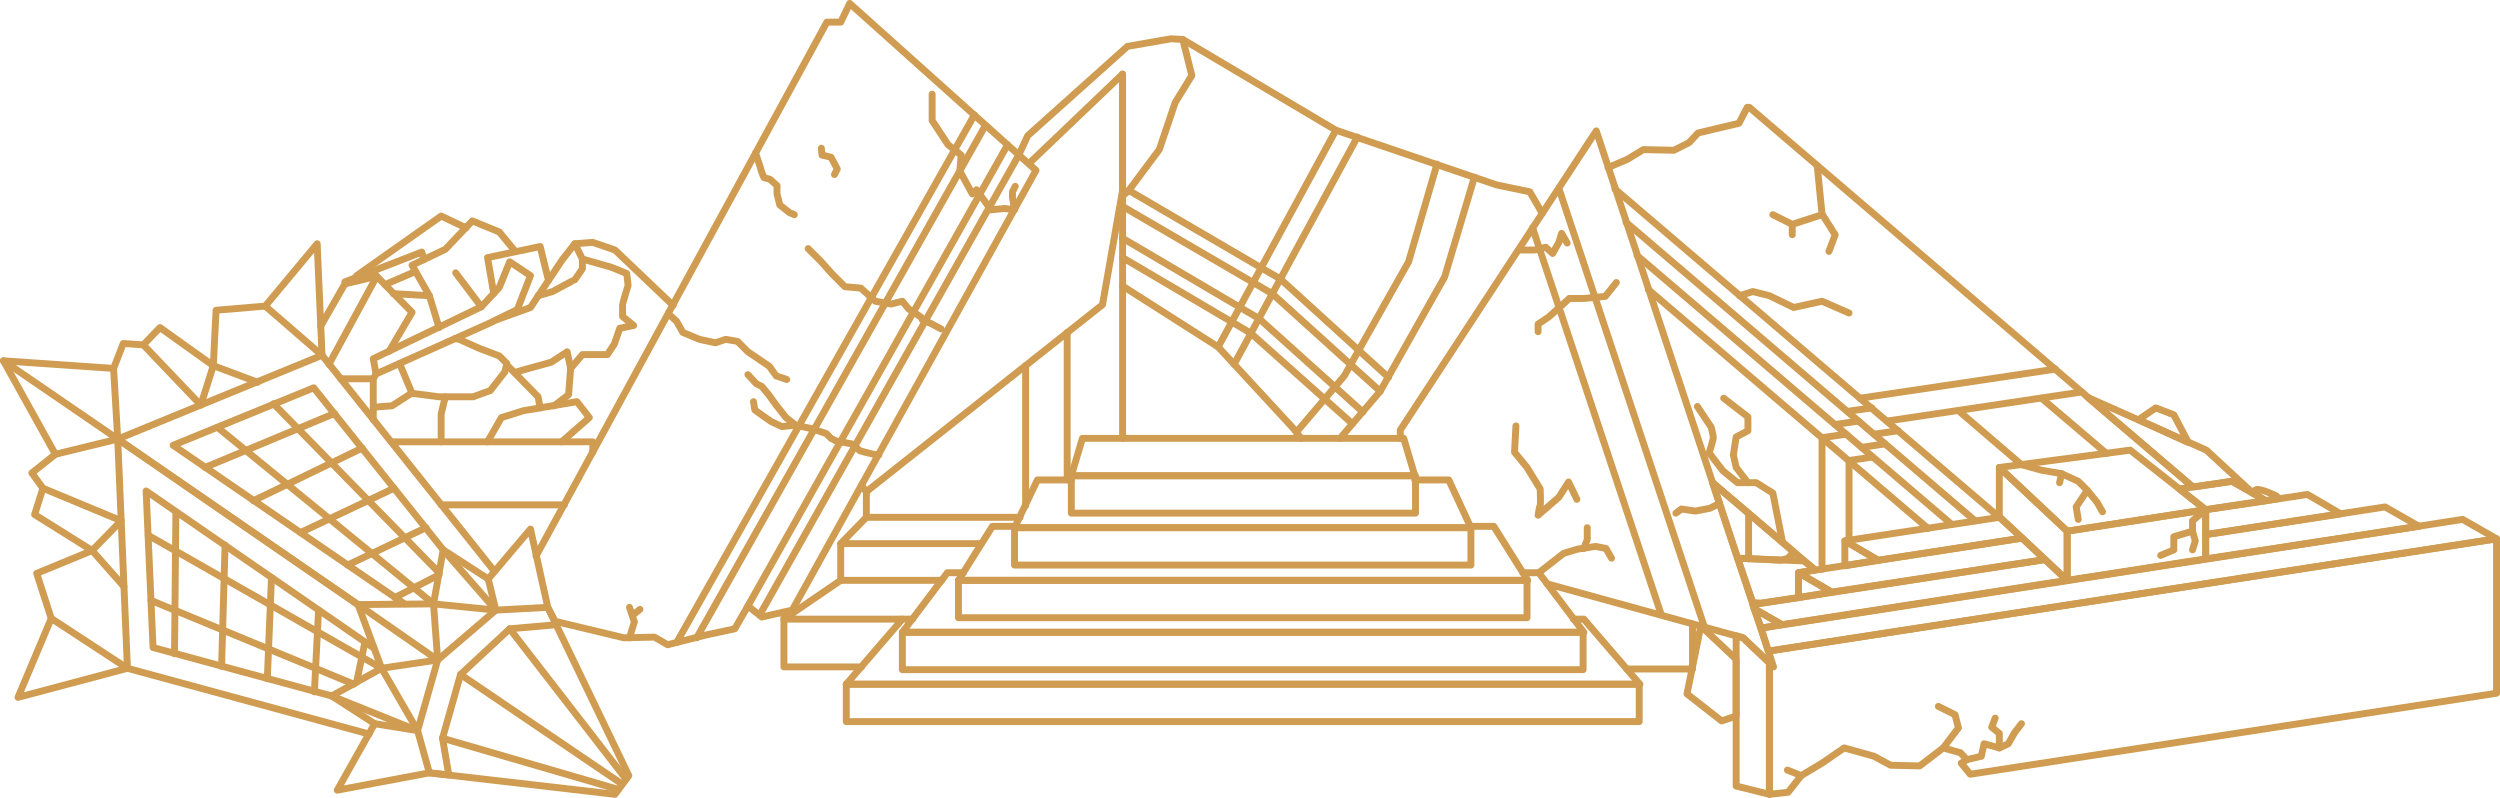 <?xml version="1.0" encoding="UTF-8" standalone="no"?>
<!-- Generator: Adobe Illustrator 28.0.0, SVG Export Plug-In . SVG Version: 6.00 Build 0)  -->

<svg
   version="1.1"
   id="_x34_04"
   x="0px"
   y="0px"
   viewBox="0 0 361 115.2"
   xml:space="preserve"
   sodipodi:docname="404.svg"
   width="361"
   height="115.2"
   inkscape:version="1.2.2 (b0a84865, 2022-12-01)"
   xmlns:inkscape="http://www.inkscape.org/namespaces/inkscape"
   xmlns:sodipodi="http://sodipodi.sourceforge.net/DTD/sodipodi-0.dtd"
   xmlns="http://www.w3.org/2000/svg"
   xmlns:svg="http://www.w3.org/2000/svg"><defs
   id="defs501" /><sodipodi:namedview
   id="namedview499"
   pagecolor="#ffffff"
   bordercolor="#000000"
   borderopacity="0.25"
   inkscape:showpageshadow="2"
   inkscape:pageopacity="0.0"
   inkscape:pagecheckerboard="0"
   inkscape:deskcolor="#d1d1d1"
   showgrid="false"
   inkscape:zoom="2.4361111"
   inkscape:cx="121.91562"
   inkscape:cy="25.245154"
   inkscape:window-width="1390"
   inkscape:window-height="1027"
   inkscape:window-x="0"
   inkscape:window-y="25"
   inkscape:window-maximized="0"
   inkscape:current-layer="_x34_04" />
<style
   type="text/css"
   id="style132">
	.st0{fill:none;stroke:#CF9C51;stroke-linecap:round;stroke-linejoin:round;stroke-miterlimit:10;}
</style>
<g
   id="_x34_04_00000132809948731858036470000009384644255192544160_"
   transform="translate(0.5,-122.4)">
	<g
   id="Rubble_-_Right_00000137134208201772512390000001396880682295283391_">
		<path
   class="st0"
   d="m 326.7,194.7 1.8,-0.3 -0.3,-0.4 c 0,0 -2.3,-1.1 -2.9,-0.9 -0.1,0.1 -0.4,0.2 -0.7,0.4 z"
   id="path134" />
		<polygon
   class="st0"
   points="243.1,222.6 248.1,226.5 250.2,225.8 250.2,217.6 245.1,212.8 "
   id="polygon136" />
		<polygon
   class="st0"
   points="310.8,181.3 308.3,183 315.5,186.3 313.4,182.3 "
   id="polygon138" />
		<polygon
   class="st0"
   points="321.8,191.9 324.7,193.5 318.1,187.4 301,179.8 315.9,192.5 316.4,192.7 "
   id="polygon140" />
		<g
   id="g144">
			<polygon
   class="st0"
   points="246.8,192.1 250.4,203 256.7,203.3 257.7,203 258.5,202.1 "
   id="polygon142" />
		</g>
		<line
   class="st0"
   x1="252"
   y1="196.6"
   x2="252"
   y2="203.1"
   id="line146" />
		<g
   id="g150">
			<polygon
   class="st0"
   points="259.2,205.1 261.6,204.7 260,203.4 250.4,203 252.6,209.4 253.8,209.5 259.2,208.7 259.2,205.1 "
   id="polygon148" />
		</g>
	</g>
	<g
   id="Fallen_Column_-_Right_00000100347756581045416110000000081871273119897020_">
		<line
   class="st0"
   x1="237.5"
   y1="164.2"
   x2="277.9"
   y2="198.7"
   id="line153" />
		<polyline
   class="st0"
   points="316.1,192.7 252.1,137.9 251.8,137.9 250.6,140.2 244.7,141.6 243.4,143 241.2,144.1 236.8,144     234.5,145.4 231.7,146.6   "
   id="polyline155" />
		<polygon
   class="st0"
   points="259.2,205.1 259.2,208.7 264,207.9 "
   id="polygon157" />
		<polygon
   class="st0"
   points="256.8,212.6 252.8,210.3 253.8,213.1 "
   id="polygon159" />
		<line
   class="st0"
   x1="246.8"
   y1="192.1"
   x2="261.6"
   y2="204.7"
   id="line161" />
		<line
   class="st0"
   x1="262.6"
   y1="185.6"
   x2="262.6"
   y2="204.6"
   id="line163" />
		<line
   class="st0"
   x1="266.5"
   y1="188.9"
   x2="266.5"
   y2="200.4"
   id="line165" />
		<g
   id="g169">
			<polygon
   class="st0"
   points="265.9,204.1 270.7,203.3 265.9,200.5 "
   id="polygon167" />
		</g>
		<g
   id="g173">
			<polyline
   class="st0"
   points="255,218.1 255,237.1 257.7,236.8 259.6,234.4 262.6,232.6 265.8,230.4 270.1,231.6 272.5,232.9      276.7,233 280.1,230.4 282.6,231.1 283.5,232.1 282.7,232.6 284,234.2 360,222.5 360,200.2 255,216.4    "
   id="polyline171" />
		</g>
		<g
   id="g179">
			<polygon
   class="st0"
   points="343.9,195.6 318,199.6 318,203.1 348.8,198.4 "
   id="polygon175" />
			<polygon
   class="st0"
   points="252.6,209.7 294.8,203.2 298,206.2 256.8,212.6 252.8,210.3 "
   id="polygon177" />
		</g>
		<g
   id="g185">
			<polygon
   class="st0"
   points="337.5,196.6 332.7,193.8 318,196 318,199.6 "
   id="polygon181" />
			<polygon
   class="st0"
   points="264,207.9 294.8,203.2 291.5,200.1 259.2,205.1 "
   id="polygon183" />
		</g>
		<g
   id="g191">
			<polygon
   class="st0"
   points="326.7,194.7 321.8,191.9 314.2,193 318,196 "
   id="polygon187" />
			<polygon
   class="st0"
   points="270.7,203.3 291.5,200.1 288.2,197.1 265.9,200.5 "
   id="polygon189" />
		</g>
		<line
   class="st0"
   x1="270.1"
   y1="185.1"
   x2="273.6"
   y2="184.6"
   id="line193" />
		<line
   class="st0"
   x1="272"
   y1="183.2"
   x2="300.1"
   y2="179"
   id="line195" />
		<line
   class="st0"
   x1="268.3"
   y1="187"
   x2="271.7"
   y2="186.5"
   id="line197" />
		<line
   class="st0"
   x1="266.5"
   y1="188.9"
   x2="269.9"
   y2="188.4"
   id="line199" />
		<line
   class="st0"
   x1="268.1"
   y1="179.9"
   x2="296.3"
   y2="175.7"
   id="line201" />
		<line
   class="st0"
   x1="266.3"
   y1="181.8"
   x2="269.8"
   y2="181.3"
   id="line203" />
		<line
   class="st0"
   x1="264.5"
   y1="183.7"
   x2="267.9"
   y2="183.2"
   id="line205" />
		<line
   class="st0"
   x1="262.6"
   y1="185.6"
   x2="266.1"
   y2="185.1"
   id="line207" />
		<line
   class="st0"
   x1="235.9"
   y1="159.3"
   x2="281.3"
   y2="198.1"
   id="line209" />
		<line
   class="st0"
   x1="234.3"
   y1="154.5"
   x2="284.7"
   y2="197.6"
   id="line211" />
		<line
   class="st0"
   x1="232.7"
   y1="149.7"
   x2="288.2"
   y2="197.1"
   id="line213" />
		<line
   class="st0"
   x1="282.3"
   y1="181.7"
   x2="291.4"
   y2="189.5"
   id="line215" />
		<line
   class="st0"
   x1="294.3"
   y1="179.9"
   x2="303.7"
   y2="187.9"
   id="line217" />
		<polygon
   class="st0"
   points="307.1,187.4 288.2,189.9 298,199.1 318,196 "
   id="polygon219" />
		<polygon
   class="st0"
   points="318,196 298,199.1 298,206.2 318,203.1 "
   id="polygon221" />
		<polygon
   class="st0"
   points="298,199.1 288.2,189.9 288.2,197 298,206.2 "
   id="polygon223" />
		<g
   id="g227">
			<polygon
   class="st0"
   points="250.2,235.9 255,237.1 255,218.1 251.2,214.5 250.2,214.2 "
   id="polygon225" />
		</g>
		<polyline
   class="st0"
   points="266.5,167.6 262.6,165.9 258.5,166.8 255,165.1 252.6,164.5 250.7,165.1   "
   id="polyline229" />
		<polyline
   class="st0"
   points="261.9,146.3 262.6,153.3 264.5,156.3 263.6,158.7   "
   id="polyline231" />
		<polyline
   class="st0"
   points="262.6,153.4 258.3,154.8 255.5,153.4   "
   id="polyline233" />
		<line
   class="st0"
   x1="258.3"
   y1="154.8"
   x2="258.3"
   y2="156.3"
   id="line235" />
		<polyline
   class="st0"
   points="280.1,230.4 282.3,227.5 281.8,225.6 279.4,224.4   "
   id="polyline237" />
		<line
   class="st0"
   x1="259.6"
   y1="234.4"
   x2="257.6"
   y2="233.6"
   id="line239" />
		<polyline
   class="st0"
   points="283.5,232.1 285.6,231.6 286,229.8 288.2,230.4 289.5,229.8 290.4,228.2 291.4,226.9   "
   id="polyline241" />
		<polyline
   class="st0"
   points="288.2,230.4 288.2,228.3 287.1,227.4 287.6,226.1   "
   id="polyline243" />
		<polyline
   class="st0"
   points="318,196 316.1,197.6 316.1,199.1 316.5,200.5 316.1,201.8   "
   id="polyline245" />
		<polyline
   class="st0"
   points="316.1,199.1 313.4,199.9 313.4,200.8 313.4,201.8 311.5,202.6   "
   id="polyline247" />
		<polyline
   class="st0"
   points="291.4,189.5 294.3,190.3 297.2,190.8 299.6,191.9 300.9,193.2 302.3,194.9 303.1,196.3   "
   id="polyline249" />
		<polyline
   class="st0"
   points="300.9,193.2 299.3,195.6 299.6,197.4   "
   id="polyline251" />
		<line
   class="st0"
   x1="297.2"
   y1="190.8"
   x2="296.9"
   y2="192.1"
   id="line253" />
		<polyline
   class="st0"
   points="256.9,200.7 255.5,193.6 253.1,192.1 251.9,192.1 250.2,189.9 249.8,188.1 250.2,185.5 251.9,184.6     251.9,182.6 248.4,179.9   "
   id="polyline255" />
		<path
   class="st0"
   d="m 251.9,192.1 h -1.5 l -2.1,-1.7 -2,-2.6 c 0,0 0.6,-1.9 0.6,-2.2 0,-0.3 -0.3,-1.5 -0.3,-1.5 l -2,-3"
   id="path257" />
		<polygon
   class="st0"
   points="360,200.2 355.1,197.4 253.8,213.1 254.8,216.3 255,216.4 "
   id="polygon259" />
	</g>
	<g
   id="Rubble_-_Left_00000016774881506562410660000010285507565220132496_">
		<polyline
   class="st0"
   points="66.8,155.3 63.2,153.6 51,162.2   "
   id="polyline262" />
		<line
   class="st0"
   x1="59.5"
   y1="161.6"
   x2="55.1"
   y2="163.5"
   id="line264" />
		<polyline
   class="st0"
   points="60.7,159.9 60.4,158.8 49.3,163.1   "
   id="polyline266" />
		<polyline
   class="st0"
   points="62.9,169.7 61.5,165.1 56.3,164.8   "
   id="polyline268" />
		<polyline
   class="st0"
   points="73.9,158.7 71.6,155.9 67.7,154.3 63.8,158.4 59,160.7 61.5,165.1   "
   id="polyline270" />
		<polyline
   class="st0"
   points="71.4,168.5 76.1,166.8 78.7,162.9 77.5,158 69.9,159.6 70.8,164.8   "
   id="polyline272" />
		<polyline
   class="st0"
   points="96.7,166.5 88.3,158.5 85.1,157.4 82.5,157.6 80.7,159.9 78.7,162.9   "
   id="polyline274" />
		<polyline
   class="st0"
   points="58.9,179.2 56.1,181 53.4,181.2   "
   id="polyline276" />
		<line
   class="st0"
   x1="53.8"
   y1="176.4"
   x2="53.4"
   y2="177.1"
   id="line278" />
		<path
   class="st0"
   d="M 85.1,186.2"
   id="path280" />
		<polyline
   class="st0"
   points="48.7,177.1 53.4,177.1 53.4,183   "
   id="polyline282" />
		<line
   class="st0"
   x1="63.2"
   y1="195.3"
   x2="81"
   y2="195.3"
   id="line284" />
		<polyline
   class="st0"
   points="55.7,173.1 59,167.5 53.9,162.3 49.3,163.4 45.8,169.5   "
   id="polyline286" />
		<polyline
   class="st0"
   points="63.8,179.7 63.2,182.2 63.2,186.2   "
   id="polyline288" />
		<polyline
   class="st0"
   points="77.5,181.3 77.5,181.3 77.2,179.7 73,175.4   "
   id="polyline290" />
		<polyline
   class="st0"
   points="57.2,174.9 59,179.2 62.9,179.7 67.8,179.7 70.3,178.8 72.4,176.1 72.7,174.9 71.6,173.8     68.7,172.7 65.8,171.4 65.2,171.3   "
   id="polyline292" />
		<polygon
   class="st0"
   points="70.1,169.1 74.2,167.1 76.1,162.2 73.1,160.2 71.6,163.9 69,166.7 53.4,174.2 53.8,176.4 "
   id="polygon294" />
		<line
   class="st0"
   x1="53.9"
   y1="162.3"
   x2="47"
   y2="175"
   id="line296" />
		<polyline
   class="st0"
   points="69.9,186.2 71.9,182.7 75.1,181.7 82.8,180.4 84.6,182.7 80.6,186.2   "
   id="polyline298" />
		<path
   class="st0"
   d="M 56.1,186.2"
   id="path300" />
		<path
   class="st0"
   d="M 53.4,182.6"
   id="path302" />
		<path
   class="st0"
   d="m 73.8,176.2 c 0.2,-0.1 5.3,-1.5 5.3,-1.5 l 2.3,-1.5 0.5,2.4 -0.3,3.8 -2.1,1.6"
   id="path304" />
		<path
   class="st0"
   d="m 82.5,157.6 1.1,2.2 4.2,1.2 2.2,0.9 0.2,1.7 c 0,0 -0.8,2.6 -0.8,2.8 0,0.1 0,1.7 0,1.7 l 1.6,1.3 -2,0.4 -0.8,2.3 -1,1.5 h -3.6 l -1.7,2"
   id="path306" />
		<path
   class="st0"
   d="m 77.2,165.1 2.1,-0.6 c 0,0 3.1,-1.7 3.2,-1.7 0.1,-0.1 1.1,-1.6 1.1,-1.6 v -1.3"
   id="path308" />
		<line
   class="st0"
   x1="69"
   y1="166.7"
   x2="65.3"
   y2="161.8"
   id="line310" />
		<polyline
   class="st0"
   points="56,186.2 85.1,186.2 85.1,187.7   "
   id="polyline312" />
	</g>
	<polyline
   class="st0"
   points="243.9,212.5 243.9,219 234.4,219  "
   id="polyline315" />
	<g
   id="Broken_Column_-_Back_00000039126713209519845980000011231101302763514042_">
		<polyline
   class="st0"
   points="187.4,185.7 186.2,184.2 175.4,172.5 161.6,163.7   "
   id="polyline317" />
		<polyline
   class="st0"
   points="170.3,128.1 192.4,141.2 215.6,149.1 220.4,150.1 222.2,153.2   "
   id="polyline319" />
		<polyline
   class="st0"
   points="161.6,150.7 162.5,149.9 166.9,144 169.2,137.2 171.6,133.3 170.3,128.1 168.6,128 162.3,129.1     147.9,142 146.6,144.8   "
   id="polyline321" />
		<polyline
   class="st0"
   points="162.5,149.9 184.4,162.7 200,176.9   "
   id="polyline323" />
		<polyline
   class="st0"
   points="161.6,152.2 183.2,164.8 198.8,178.9   "
   id="polyline325" />
		<polyline
   class="st0"
   points="161.6,156.8 181.3,168.4 196.3,181.9   "
   id="polyline327" />
		<polyline
   class="st0"
   points="161.6,159.6 180.1,170.5 194.8,183.6   "
   id="polyline329" />
		<polyline
   class="st0"
   points="212.4,148 208.1,162.4 198.8,178.9 193,185.7   "
   id="polyline331" />
		<polyline
   class="st0"
   points="207,146.1 202.9,160.2 193.6,176.7 186.7,184.8   "
   id="polyline333" />
		<line
   class="st0"
   x1="192.4"
   y1="141.2"
   x2="175.4"
   y2="172.5"
   id="line335" />
		<line
   class="st0"
   x1="195.5"
   y1="142.2"
   x2="177.7"
   y2="175"
   id="line337" />
	</g>
	<g
   id="Broken_Column_-_Left_00000058587814901382232080000010117847051880421036_">
		<polyline
   class="st0"
   points="112.7,210.8 112.7,218.7 123.9,218.7   "
   id="polyline340" />
		<polyline
   class="st0"
   points="161.6,185.7 161.6,133.1 148.1,146   "
   id="polyline342" />
		<polyline
   class="st0"
   points="123.9,192.5 124.6,193.4 158.7,166.4 161.6,149.9 161.6,133.1   "
   id="polyline344" />
		<polyline
   class="st0"
   points="146.8,197.1 124.6,197.1 124.6,193.4   "
   id="polyline346" />
		<line
   class="st0"
   x1="147.6"
   y1="175.2"
   x2="147.6"
   y2="195.4"
   id="line348" />
		<polyline
   class="st0"
   points="135.5,206.2 120.9,206.2 120.9,200.9 124.6,197.1   "
   id="polyline350" />
		<line
   class="st0"
   x1="153.6"
   y1="170.4"
   x2="153.6"
   y2="191.7"
   id="line352" />
		<line
   class="st0"
   x1="120.9"
   y1="200.9"
   x2="141.2"
   y2="200.9"
   id="line354" />
		<polyline
   class="st0"
   points="129.8,211.8 112.7,211.8 120.9,206.2   "
   id="polyline356" />
	</g>
	<g
   id="Broken_Column_-_Right_00000174578669888194206660000018057866411384494212_">
		<polyline
   class="st0"
   points="222.9,206.7 251.2,214.5 255.6,218.7 230,141.3 201.7,184.5 201.7,185.7   "
   id="polyline359" />
		<line
   class="st0"
   x1="245.6"
   y1="212.9"
   x2="224.6"
   y2="149.6"
   id="line361" />
		<line
   class="st0"
   x1="239.4"
   y1="211.2"
   x2="220.8"
   y2="155.3"
   id="line363" />
		<polyline
   class="st0"
   points="232.9,163.2 231.3,165.2 228.2,165.5 226.1,165.5 224.9,166.6 223.1,168.2 221.6,169.2 221.6,170.3       "
   id="polyline365" />
		<path
   class="st0"
   d="m 218.4,183.9 -0.2,3.8 1.8,2.2 1.9,3.1 c 0,0 0.1,2.2 0,2.4 -0.1,0.1 -0.3,1.4 -0.3,1.4 l 3,-2.6 1.4,-2.2 c 0,0 1.1,2.3 1.2,2.5"
   id="path367" />
		<polyline
   class="st0"
   points="221.7,205.1 225.3,202.3 227.3,201.7 229.9,201.3 231.4,201.6 232.2,203   "
   id="polyline369" />
		<polyline
   class="st0"
   points="228.2,201.6 228.7,200.3 228.7,198.6   "
   id="polyline371" />
		<polyline
   class="st0"
   points="247.8,195.1 246.4,195.8 244.3,196.2 242.3,195.9 241.5,196.5   "
   id="polyline373" />
		<polyline
   class="st0"
   points="218.8,158.5 221.1,158.5 222.7,158.1 223.7,159 224.6,157.4 225,156.1 225.8,157.5   "
   id="polyline375" />
	</g>
	<g
   id="Stairs_00000017487612644279969230000004958383863418768530_">
		<rect
   x="121.7"
   y="221.2"
   class="st0"
   width="114.5"
   height="5.4"
   id="rect378" />
		<polyline
   class="st0"
   points="131.3,211.8 129.8,211.8 121.7,221.2 236.3,221.2 228.2,211.8 226.7,211.8   "
   id="polyline380" />
		<rect
   x="129.8"
   y="213.7"
   class="st0"
   width="98.3"
   height="5.4"
   id="rect382" />
		<polyline
   class="st0"
   points="138.6,205.1 136.3,205.1 129.8,213.7 228.2,213.7 221.7,205.1 219.4,205.1   "
   id="polyline384" />
		<rect
   x="137.9"
   y="206.2"
   class="st0"
   width="82.1"
   height="5.4"
   id="rect386" />
		<polyline
   class="st0"
   points="146.2,198.4 142.8,198.4 137.9,206.2 220.1,206.2 215.2,198.4 211.8,198.4   "
   id="polyline388" />
		<rect
   x="146"
   y="198.6"
   class="st0"
   width="65.9"
   height="5.4"
   id="rect390" />
		<polyline
   class="st0"
   points="154.2,191.7 149.3,191.7 146,198.6 211.9,198.6 208.7,191.7 203.8,191.7   "
   id="polyline392" />
		<rect
   x="154.2"
   y="191.1"
   class="st0"
   width="49.7"
   height="5.4"
   id="rect394" />
		<polygon
   class="st0"
   points="155.8,185.7 202.2,185.7 203.8,191.1 154.2,191.1 "
   id="polygon396" />
	</g>
	<g
   id="Fallen_Column_-_Left_00000067925274148768936420000002457477601428556164_">
		<polyline
   class="st0"
   points="79.6,212.1 89.6,214.5 94,214.4 95.9,215.5 101.4,214.1 105.6,213.2 107.5,209.9 109.5,211.5     113.9,210.5 149.1,147 122.2,122.9 120.9,125.6 118.9,125.6 76.9,202.7   "
   id="polyline399" />
		<line
   class="st0"
   x1="97.2"
   y1="215.2"
   x2="140.2"
   y2="139"
   id="line401" />
		<line
   class="st0"
   x1="100.1"
   y1="214.5"
   x2="141.8"
   y2="140.5"
   id="line403" />
		<line
   class="st0"
   x1="107.5"
   y1="209.9"
   x2="145"
   y2="143.3"
   id="line405" />
		<line
   class="st0"
   x1="109.2"
   y1="211.2"
   x2="146.6"
   y2="144.8"
   id="line407" />
		<polyline
   class="st0"
   points="134.1,136 134.1,139.8 136.4,143.3 138.3,144.8 138.1,147.1 139.9,150.4 140.5,149.8 142.6,152.7     144.6,152.5 146,152.7 145.7,150.9 145.7,150.1 146.1,149.3   "
   id="polyline409" />
		<polyline
   class="st0"
   points="135.4,169.9 133.9,169.1 132.7,168.6 132.5,168.2 130.7,167 129.8,165.9 128.2,166.3 125.9,165.9     123.8,164 121.5,163.8 119.7,162 118,160.1 116.2,158.3   "
   id="polyline411" />
		<path
   class="st0"
   d="m 108.6,144.5 0.6,1.8 c 0,0 0.5,1.8 0.7,1.8 0.2,0 0.8,0.2 0.8,0.2 l 1,0.9 v 1.2 l 0.4,1.6 1.4,1.1 0.7,0.3"
   id="path413" />
		<polyline
   class="st0"
   points="118.1,143.8 118.2,144.8 119.5,145.1 120.4,146.8 120,147.6   "
   id="polyline415" />
		<path
   class="st0"
   d="m 96,167.7 1.2,1.1 0.9,1.6 2.4,1 2.3,0.5 1.5,-0.5 1.7,0.3 1.5,1.5 3.1,2.1 c 0,0 0.9,1.3 1,1.4 0.1,0 1.5,0.5 1.5,0.5"
   id="path417" />
		<path
   class="st0"
   d="m 126.4,188.1 c 0,0 -0.9,-0.1 -1.1,-0.2 -0.2,0 -1.6,-0.4 -1.6,-0.4 l -1.2,-1 -2.2,-0.4 c 0,0 -0.8,-0.4 -0.8,-0.4 0,0 -0.7,-0.7 -0.7,-0.7 l -2.1,-0.7 -2.3,-0.5 -1.4,-1.1 -1.5,-1.9 -1,-1.4 -1,-1.2 -0.8,-0.4 -1.2,-1.3"
   id="path419" />
		<polyline
   class="st0"
   points="114.3,183.8 112.4,184 110.9,183.3 109.6,182.4 108.5,181.6 108.3,180.4   "
   id="polyline421" />
		<polyline
   class="st0"
   points="90.4,214.5 91.1,212.2 90.4,210.1   "
   id="polyline423" />
		<line
   class="st0"
   x1="90.9"
   y1="211.2"
   x2="91.9"
   y2="210.4"
   id="line425" />
	</g>
	<g
   id="Lantern_00000155147127072830162630000012232675488907364793_">
		<polyline
   class="st0"
   points="17.9,218.9 2.1,223.1 6.9,211.7 4.8,205.2 12.8,201.9 4.5,196.7 5.7,192.9 4.1,190.7 7.5,188     0,174.5 15.9,175.6 17.3,172 20.2,172.2 22.6,169.7 30.3,175.2 30.7,167.2 37.8,166.6 45.3,157.6 46,173.7   "
   id="polyline428" />
		<polyline
   class="st0"
   points="51.3,209.8 16.5,185.8 17.9,218.9 52.8,228.4   "
   id="polyline430" />
		<polyline
   class="st0"
   points="53.5,216 20.6,193.3 21.6,215.9 47.4,222.9 47.4,222.9   "
   id="polyline432" />
		<polyline
   class="st0"
   points="70.9,204.9 46,173.7 16.5,185.8 51.2,209.7   "
   id="polyline434" />
		<polyline
   class="st0"
   points="63.5,201.8 44.8,178.4 24.5,186.7 57.9,209.6   "
   id="polyline436" />
		<line
   class="st0"
   x1="21.3"
   y1="209.1"
   x2="50.6"
   y2="221.2"
   id="line438" />
		<line
   class="st0"
   x1="20.9"
   y1="199.7"
   x2="54.6"
   y2="218.9"
   id="line440" />
		<line
   class="st0"
   x1="30.9"
   y1="184.1"
   x2="62.1"
   y2="209.6"
   id="line442" />
		<line
   class="st0"
   x1="39"
   y1="180.7"
   x2="62.9"
   y2="205.1"
   id="line444" />
		<line
   class="st0"
   x1="24.9"
   y1="196.3"
   x2="24.7"
   y2="216.8"
   id="line446" />
		<line
   class="st0"
   x1="47.8"
   y1="182.1"
   x2="29.1"
   y2="189.9"
   id="line448" />
		<line
   class="st0"
   x1="36.1"
   y1="194.7"
   x2="51.8"
   y2="187.1"
   id="line450" />
		<line
   class="st0"
   x1="31.5"
   y1="218.6"
   x2="32"
   y2="201.1"
   id="line452" />
		<line
   class="st0"
   x1="42.9"
   y1="199.3"
   x2="56.4"
   y2="192.9"
   id="line454" />
		<line
   class="st0"
   x1="38.1"
   y1="220.4"
   x2="38.7"
   y2="205.8"
   id="line456" />
		<line
   class="st0"
   x1="45.5"
   y1="210.5"
   x2="44.9"
   y2="222.3"
   id="line458" />
		<line
   class="st0"
   x1="61"
   y1="198.6"
   x2="49.7"
   y2="204"
   id="line460" />
		<line
   class="st0"
   x1="56.5"
   y1="208.7"
   x2="62.9"
   y2="205.4"
   id="line462" />
		<line
   class="st0"
   x1="51"
   y1="220.9"
   x2="52.2"
   y2="215.1"
   id="line464" />
		<polygon
   class="st0"
   points="66,219.8 73.1,213.2 79.9,212.6 78.6,210.1 76.1,198.8 70,206 63.5,201.8 62.1,209.6 51.2,209.7 54.6,218.9 47.4,222.9 53.6,226.9 48.2,236.5 61.5,234 64.3,234.3 63.4,229 "
   id="polygon466" />
		<polygon
   class="st0"
   points="59.8,227.9 62.7,217.7 71.1,210.5 78.6,210.1 90.3,234.4 88.3,237.1 61.5,234 "
   id="polygon468" />
		<line
   class="st0"
   x1="66"
   y1="219.8"
   x2="89.3"
   y2="235.6"
   id="line470" />
		<line
   class="st0"
   x1="89.9"
   y1="234.9"
   x2="73.1"
   y2="213.2"
   id="line472" />
		<line
   class="st0"
   x1="88.8"
   y1="236.4"
   x2="63.4"
   y2="229"
   id="line474" />
		<polyline
   class="st0"
   points="53.6,226.9 59.8,227.9 47.4,222.9   "
   id="polyline476" />
		<polyline
   class="st0"
   points="59.8,227.9 54.6,218.9 62.7,217.7 51.2,209.7   "
   id="polyline478" />
		<polyline
   class="st0"
   points="62.7,217.7 62.1,209.6 71.1,210.5 63.5,201.8   "
   id="polyline480" />
		<line
   class="st0"
   x1="71.1"
   y1="210.5"
   x2="70"
   y2="206"
   id="line482" />
		<polyline
   class="st0"
   points="15.9,175.6 16.5,185.8 0,174.5   "
   id="polyline484" />
		<line
   class="st0"
   x1="7.5"
   y1="188"
   x2="16.5"
   y2="185.8"
   id="line486" />
		<line
   class="st0"
   x1="6.9"
   y1="211.7"
   x2="17.9"
   y2="218.9"
   id="line488" />
		<polyline
   class="st0"
   points="5.7,192.9 17,197.6 12.8,201.9 17.4,207.1   "
   id="polyline490" />
		<line
   class="st0"
   x1="37.8"
   y1="166.6"
   x2="46"
   y2="173.7"
   id="line492" />
		<polyline
   class="st0"
   points="20.2,172.2 28.5,180.9 30.3,175.2 36.7,177.6   "
   id="polyline494" />
	</g>
</g>
</svg>
